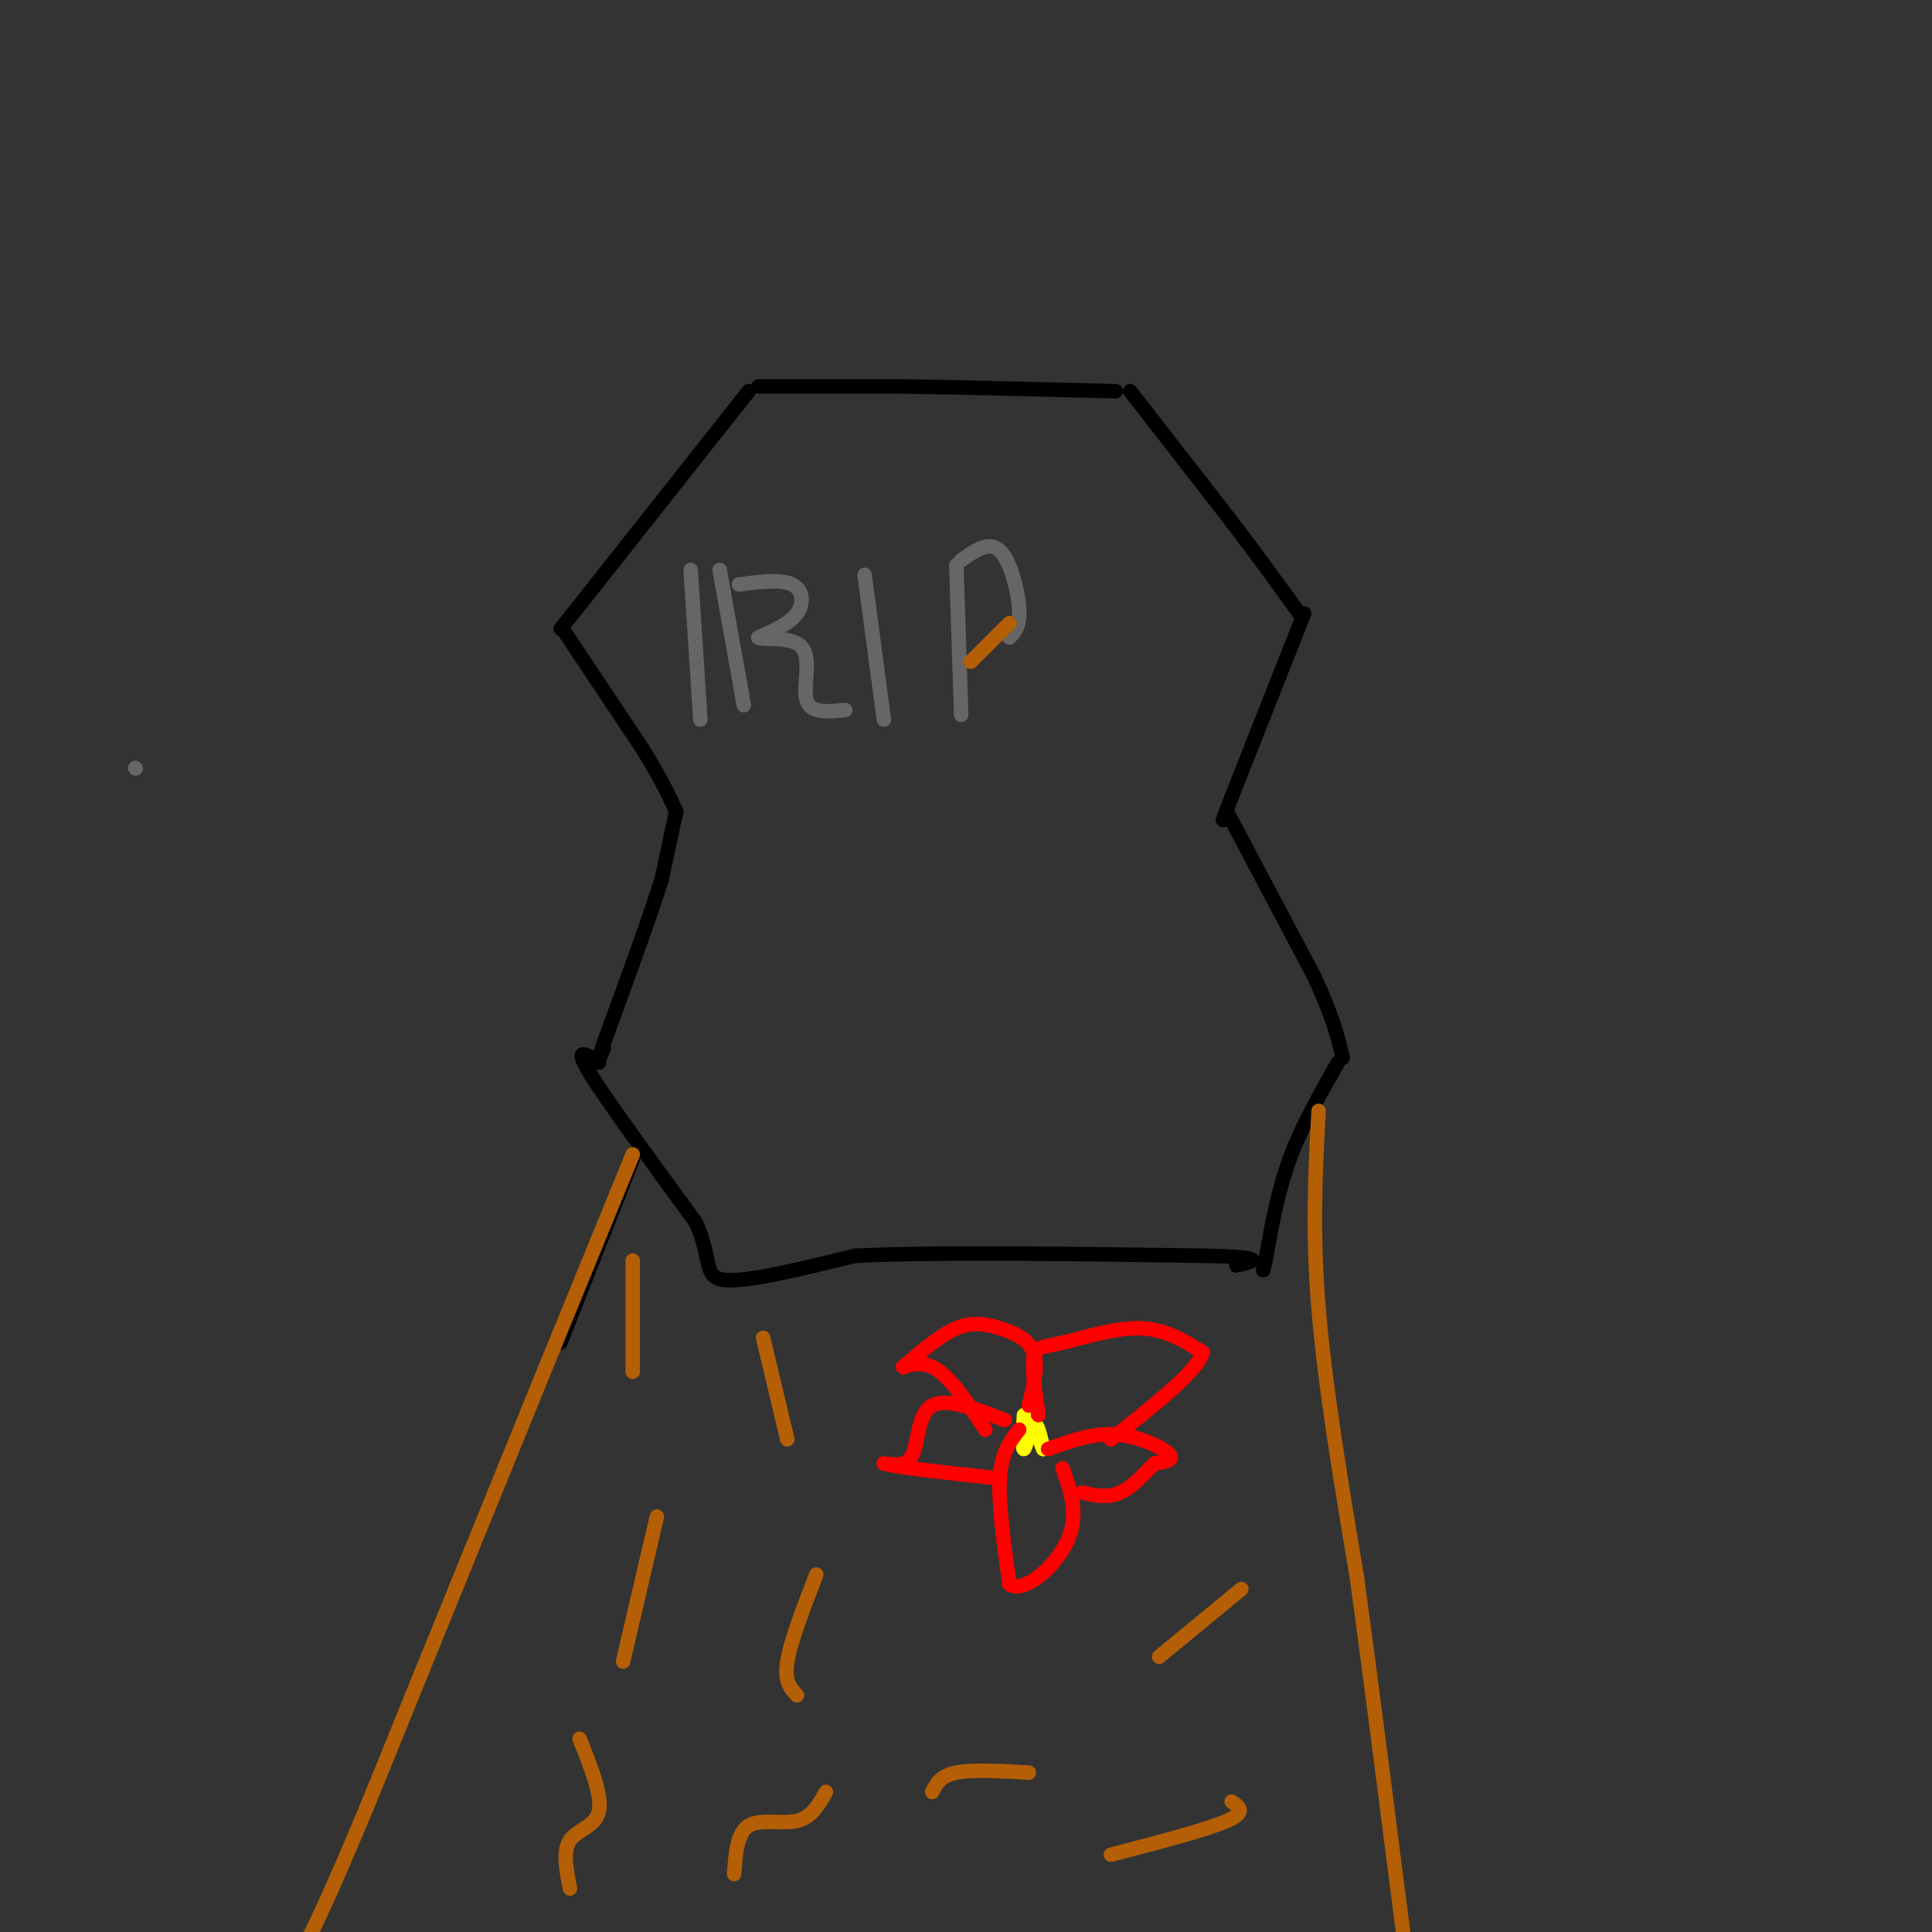 <svg viewBox='0 0 400 400' version='1.1' xmlns='http://www.w3.org/2000/svg' xmlns:xlink='http://www.w3.org/1999/xlink'><rect x="0" y="0" width="400" height="400" fill="#333333" stroke="none"/><g fill='none' stroke='#000000' stroke-width='3' stroke-linecap='round' stroke-linejoin='round'><path d='M157,80c0.000,0.000 29.000,0.000 29,0'/><path d='M186,80c12.333,0.167 28.667,0.583 45,1'/><path d='M155,81c0.000,0.000 -34.000,43.000 -34,43'/><path d='M121,124c-6.333,8.000 -5.167,6.500 -4,5'/><path d='M234,81c0.000,0.000 21.000,27.000 21,27'/><path d='M255,108c5.833,7.667 9.917,13.333 14,19'/><path d='M117,131c0.000,0.000 16.000,24.000 16,24'/><path d='M133,155c3.833,6.167 5.417,9.583 7,13'/><path d='M140,168c0.000,0.000 -3.000,14.000 -3,14'/><path d='M137,182c-2.500,8.000 -7.250,21.000 -12,34'/><path d='M125,216c-2.000,5.833 -1.000,3.417 0,1'/><path d='M270,127c0.000,0.000 -15.000,38.000 -15,38'/><path d='M255,165c-2.667,6.833 -1.833,4.917 -1,3'/><path d='M254,168c0.000,0.000 18.000,34.000 18,34'/><path d='M272,202c4.000,8.500 5.000,12.750 6,17'/><path d='M124,220c-2.667,-1.750 -5.333,-3.500 -2,2c3.333,5.500 12.667,18.250 22,31'/><path d='M144,253c3.556,7.711 1.444,11.489 6,12c4.556,0.511 15.778,-2.244 27,-5'/><path d='M177,260c16.667,-0.833 44.833,-0.417 73,0'/><path d='M250,260c13.167,0.333 9.583,1.167 6,2'/><path d='M277,220c-3.750,6.583 -7.500,13.167 -10,20c-2.500,6.833 -3.750,13.917 -5,21'/><path d='M262,261c-0.833,3.500 -0.417,1.750 0,0'/><path d='M131,240c0.000,0.000 -15.000,38.000 -15,38'/></g>
<g fill='none' stroke='#666666' stroke-width='3' stroke-linecap='round' stroke-linejoin='round'><path d='M28,159c0.000,0.000 0.100,0.100 0.1,0.1'/><path d='M143,118c0.000,0.000 2.000,31.000 2,31'/><path d='M149,118c0.000,0.000 5.000,28.000 5,28'/><path d='M153,121c4.356,-0.556 8.711,-1.111 11,0c2.289,1.111 2.511,3.889 1,6c-1.511,2.111 -4.756,3.556 -8,5'/><path d='M157,132c0.833,0.595 6.917,-0.417 9,2c2.083,2.417 0.167,8.262 1,11c0.833,2.738 4.417,2.369 8,2'/><path d='M179,119c0.000,0.000 4.000,30.000 4,30'/><path d='M198,117c0.000,0.000 1.000,31.000 1,31'/><path d='M199,116c2.889,-2.044 5.778,-4.089 8,-2c2.222,2.089 3.778,8.311 4,12c0.222,3.689 -0.889,4.844 -2,6'/></g>
<g fill='none' stroke='#ffff00' stroke-width='3' stroke-linecap='round' stroke-linejoin='round'><path d='M212,293c-0.178,3.622 -0.356,7.244 0,7c0.356,-0.244 1.244,-4.356 2,-5c0.756,-0.644 1.378,2.178 2,5'/><path d='M216,300c0.000,0.000 -1.000,-2.500 -2,-5'/></g>
<g fill='none' stroke='#ff0000' stroke-width='3' stroke-linecap='round' stroke-linejoin='round'><path d='M215,293c-0.702,-4.851 -1.405,-9.702 -1,-12c0.405,-2.298 1.917,-2.042 6,-3c4.083,-0.958 10.738,-3.131 16,-3c5.262,0.131 9.131,2.565 13,5'/><path d='M249,280c-1.000,3.833 -10.000,10.917 -19,18'/><path d='M213,291c1.012,-4.131 2.024,-8.262 1,-11c-1.024,-2.738 -4.083,-4.083 -7,-5c-2.917,-0.917 -5.690,-1.405 -9,0c-3.310,1.405 -7.155,4.702 -11,8'/><path d='M187,283c-0.867,0.667 2.467,-1.667 6,0c3.533,1.667 7.267,7.333 11,13'/><path d='M208,294c-6.022,-2.333 -12.044,-4.667 -15,-3c-2.956,1.667 -2.844,7.333 -4,10c-1.156,2.667 -3.578,2.333 -6,2'/><path d='M183,303c2.833,0.833 12.917,1.917 23,3'/><path d='M211,296c-1.833,2.333 -3.667,4.667 -4,10c-0.333,5.333 0.833,13.667 2,22'/><path d='M209,328c3.022,2.089 9.578,-3.689 12,-9c2.422,-5.311 0.711,-10.156 -1,-15'/><path d='M217,300c4.622,-1.667 9.244,-3.333 14,-3c4.756,0.333 9.644,2.667 11,4c1.356,1.333 -0.822,1.667 -3,2'/><path d='M239,303c-1.667,1.644 -4.333,4.756 -7,6c-2.667,1.244 -5.333,0.622 -8,0'/></g>
<g fill='none' stroke='#b45f06' stroke-width='3' stroke-linecap='round' stroke-linejoin='round'><path d='M131,239c0.000,0.000 -18.000,44.000 -18,44'/><path d='M113,283c-9.167,22.500 -23.083,56.750 -37,91'/><path d='M76,374c-8.500,20.333 -11.250,25.667 -14,31'/><path d='M273,230c-0.667,12.417 -1.333,24.833 0,41c1.333,16.167 4.667,36.083 8,56'/><path d='M281,327c3.000,22.167 6.500,49.583 10,77'/><path d='M118,391c-0.756,-3.889 -1.511,-7.778 0,-10c1.511,-2.222 5.289,-2.778 6,-6c0.711,-3.222 -1.644,-9.111 -4,-15'/><path d='M129,344c0.000,0.000 7.000,-30.000 7,-30'/><path d='M152,388c0.289,-4.244 0.578,-8.489 3,-10c2.422,-1.511 6.978,-0.289 10,-1c3.022,-0.711 4.511,-3.356 6,-6'/><path d='M193,371c0.833,-1.667 1.667,-3.333 5,-4c3.333,-0.667 9.167,-0.333 15,0'/><path d='M230,384c9.917,-2.583 19.833,-5.167 24,-7c4.167,-1.833 2.583,-2.917 1,-4'/><path d='M165,351c-1.333,-1.417 -2.667,-2.833 -2,-7c0.667,-4.167 3.333,-11.083 6,-18'/><path d='M131,261c0.000,0.000 0.000,23.000 0,23'/><path d='M158,277c0.000,0.000 5.000,21.000 5,21'/><path d='M240,343c0.000,0.000 17.000,-14.000 17,-14'/><path d='M209,129c0.000,0.000 -8.000,8.000 -8,8'/></g>
</svg>